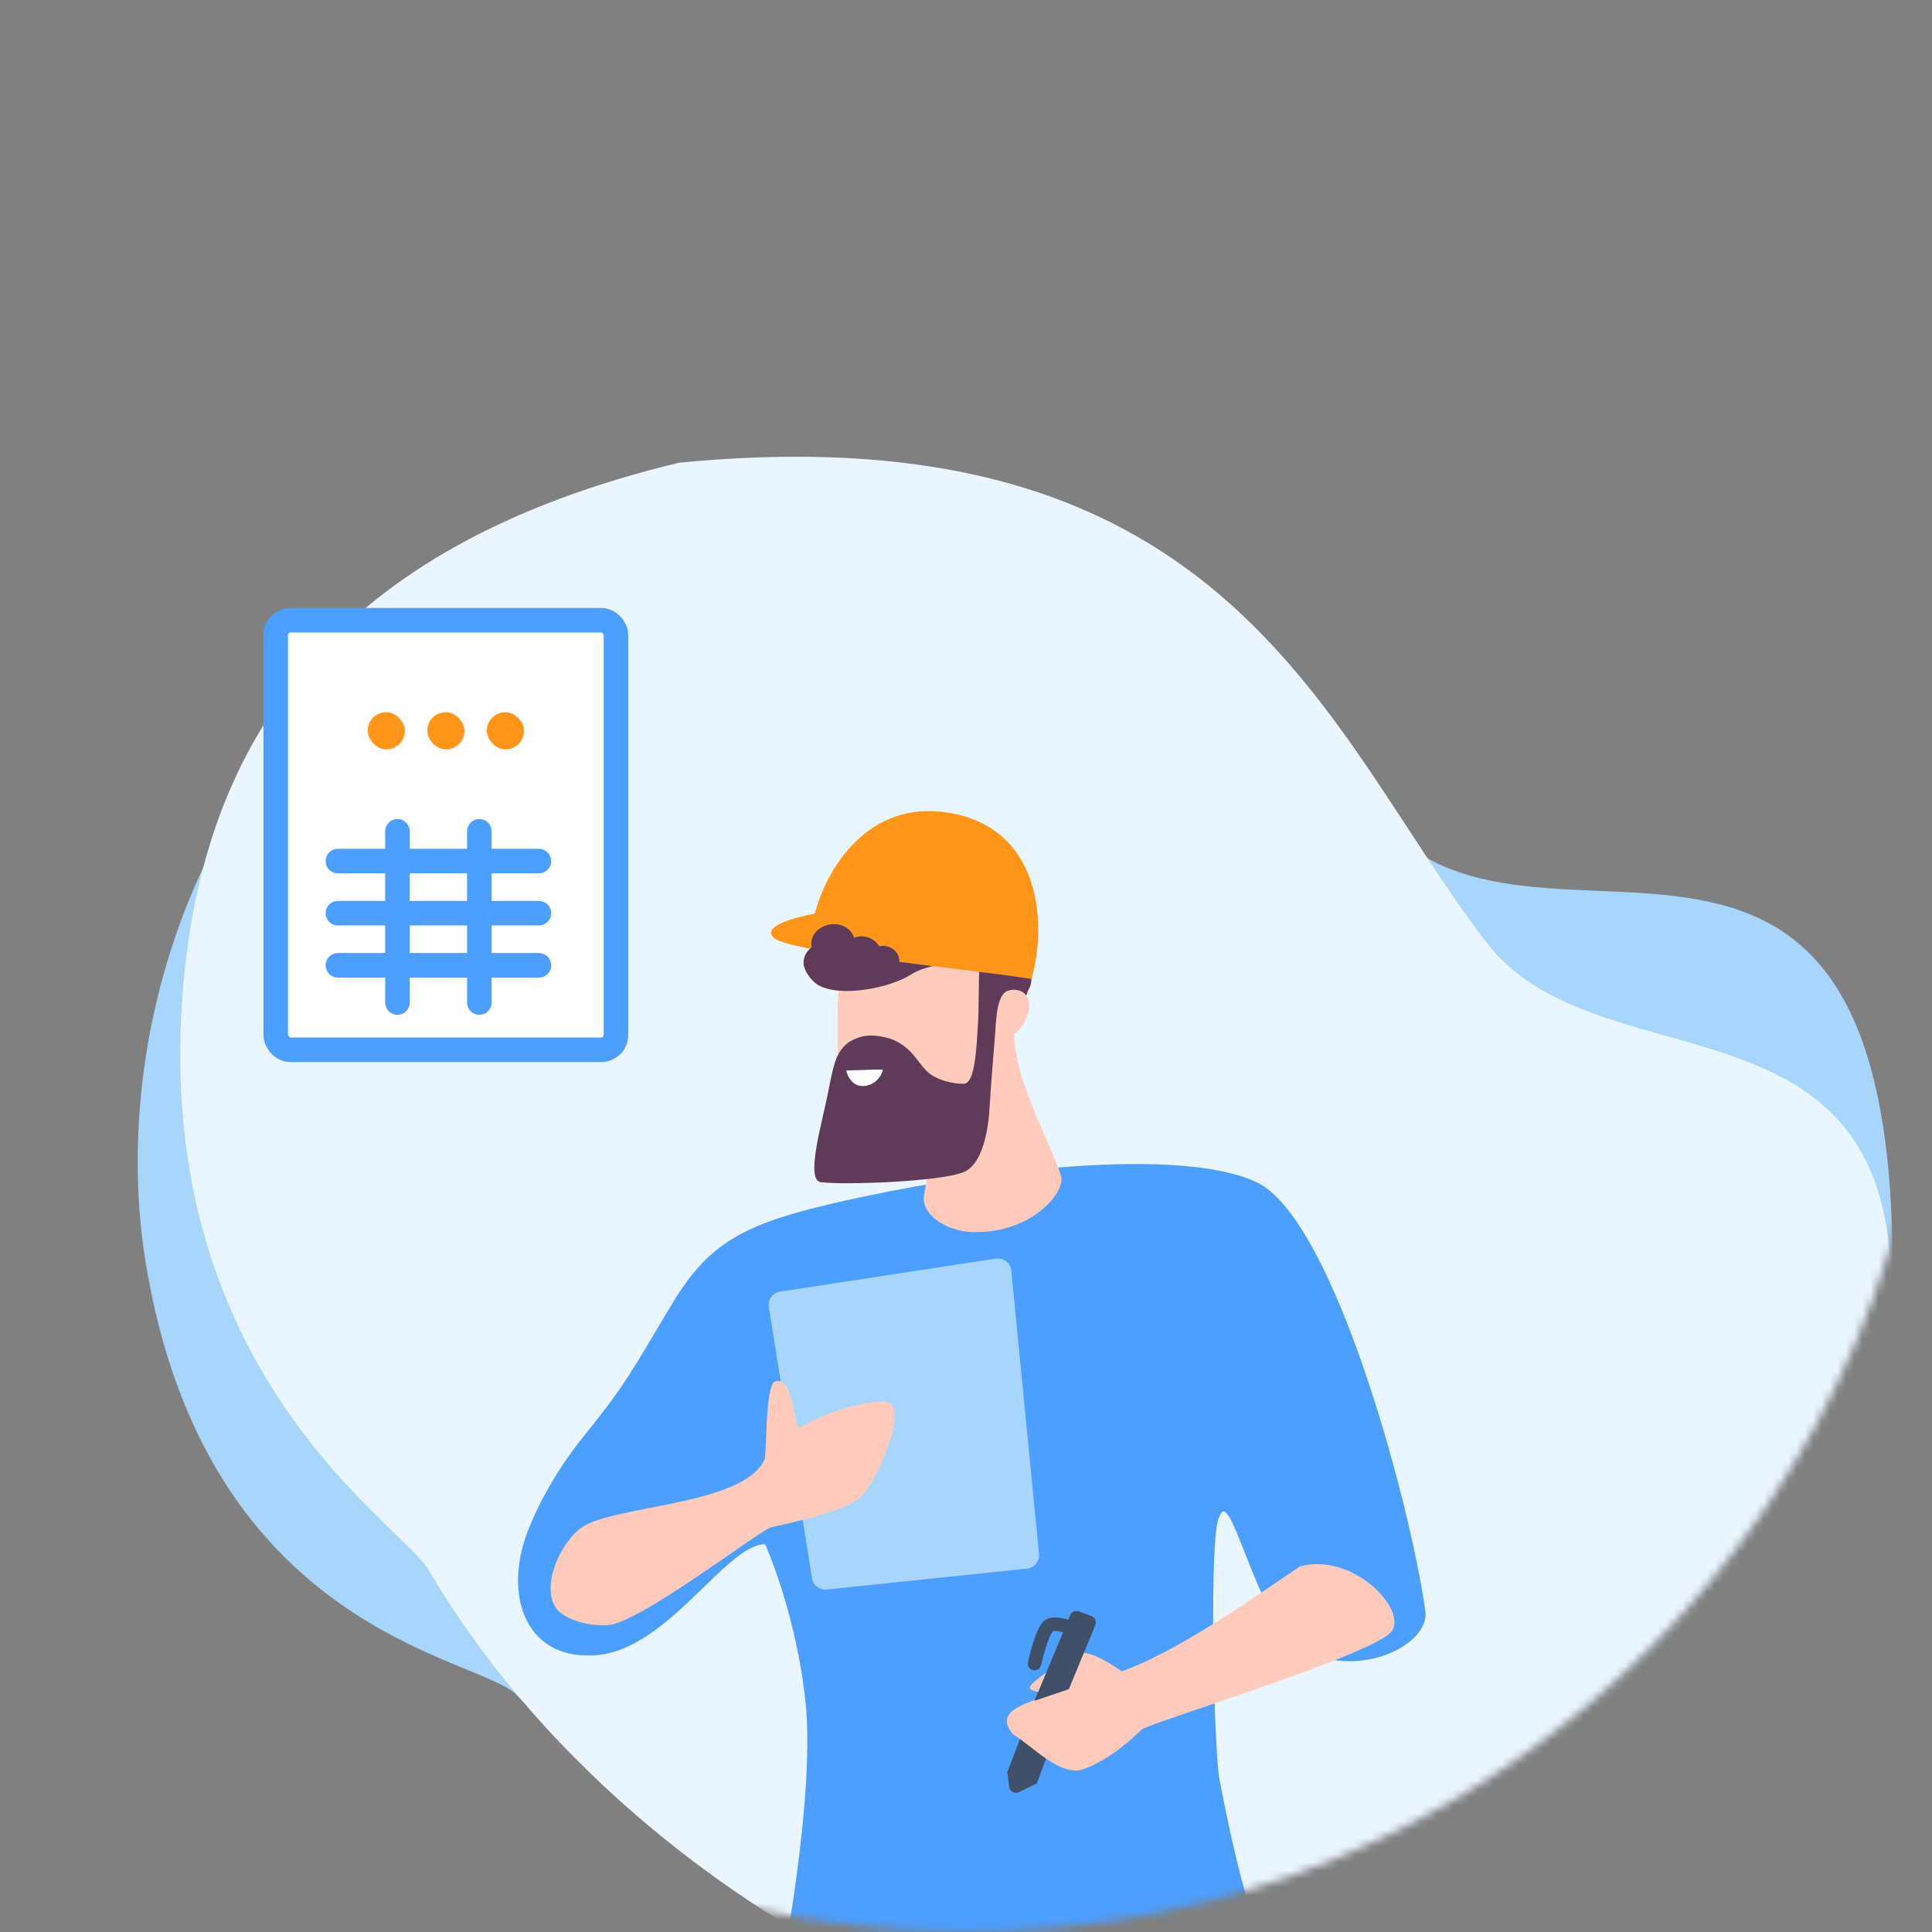 <?xml version="1.0" encoding="UTF-8"?> <svg xmlns="http://www.w3.org/2000/svg" width="236" height="236" viewBox="0 0 236 236" fill="none"><rect x="0" y="0" width="236" height="236" fill="#808080" stroke="none"/><mask id="mask0_584_3237" style="mask-type:alpha" maskUnits="userSpaceOnUse" x="0" y="0" width="236" height="236"><circle cx="118" cy="118" r="118" fill="#C4C4C4"></circle></mask><g mask="url(#mask0_584_3237)"><path d="M171.236 102.733C194.007 121.304 242.274 79.821 228.863 186.908C227.544 197.521 221.132 218.209 201.782 232.163C164.631 258.964 98.033 243.624 63.105 207.04C58.606 202.329 25.052 199.618 17.742 153.895C13.519 127.49 23.072 87.927 61.776 68.369C126.115 46.402 146.248 82.363 171.236 102.733Z" fill="#A7D5FC"></path><path d="M181.57 115.112C199.467 138.416 255.971 109.13 218.321 210.273C214.6 220.299 203.608 238.961 181.57 248.097C139.256 265.648 77.963 235.422 52.371 191.793C49.075 186.174 18.892 167.893 22.279 121.713C24.59 90.268 40.769 66.669 82.93 56.525C150.594 49.923 161.929 89.547 181.57 115.112Z" fill="#EAF6FF"></path><path d="M82.105 159.259C87.056 151.007 91.811 149.05 106.035 146.056C120.258 143.061 143.993 139.977 153.482 144.405C162.971 148.833 172.326 183.943 174.112 196.804C174.727 201.233 164.622 205.881 157.608 200.517C153.071 195.566 150.182 181.538 148.978 185.252C147.639 186.719 148.264 213.712 148.978 217.433C151.614 231.162 153.07 233.937 153.07 233.937C153.07 233.937 103.987 240.911 95.75 238.95C95.75 238.95 99.544 219.044 98.404 208.019C97.263 196.994 93.462 188.631 93.462 188.631C88.706 188.631 81.692 201.342 73.028 202.167C64.364 202.993 61.475 195.154 64.364 187.314C65.077 185.379 67.12 180.617 71.377 175.349C76.457 169.065 77.154 167.51 82.105 159.259Z" fill="#4C9EFF"></path><path d="M99.188 192.784L93.918 159.661C93.774 158.757 94.394 157.908 95.299 157.77L121.641 153.746C122.577 153.603 123.441 154.274 123.533 155.216L126.917 189.809C127.006 190.712 126.348 191.517 125.446 191.611L100.989 194.166C100.117 194.257 99.326 193.65 99.188 192.784Z" fill="#A7D5FC"></path><path d="M126.935 206.364L130.435 207.664L126.651 217.854L124.46 218.914C123.955 219.158 123.359 218.838 123.283 218.283L123.035 216.475L126.935 206.364Z" fill="#3F5068"></path><path d="M169.746 199.54C166.387 202.526 141.346 210.198 139.52 211.221C139.517 211.135 136.21 214.764 132.309 216.124C129.551 217.085 125.898 213.132 123.761 211.85C121.196 208.858 125.426 207.944 130.79 206.294C134.209 204.924 134.873 204.859 136.035 204.497C143.359 202.217 153.68 194.754 158.808 191.335C165.508 189.535 172.433 197.151 169.746 199.54Z" fill="#FFCBBD"></path><path d="M131.188 202.107C132.91 200.971 137.467 204.388 138.039 205.003C138.611 205.619 130.378 207.119 130.378 207.119C131.297 206.383 126.662 207.183 125.84 206.294C125.285 205.694 130.069 202.844 131.188 202.107Z" fill="#FFCBBD"></path><path d="M93.391 178.306C90.676 183.992 74.84 183.821 70.965 186.651C68.765 188.257 66.264 192.973 67.664 195.979C68.73 198.267 73.209 198.757 74.678 198.455C78.928 197.582 92.145 187.472 93.992 186.651C93.822 186.513 103.237 184.926 105.21 182.776C106.806 181.469 111.401 171.534 108.098 171.224C105.837 171.012 100.521 172.581 97.732 174.416C97.006 174.893 97.038 167.848 94.6 168.778C93.421 169.721 93.684 177.693 93.391 178.306Z" fill="#FFCBBD"></path><path d="M126.37 207.752L130.562 206.336L133.805 198.498C133.984 198.066 133.769 197.572 133.33 197.409L131.782 196.834C131.367 196.68 130.904 196.881 130.733 197.29L126.37 207.752Z" fill="#3F5068"></path><path d="M125.564 203.035C125.465 203.48 125.746 203.921 126.191 204.02C126.636 204.118 127.077 203.838 127.175 203.393L125.564 203.035ZM131.69 198.35C131.234 198.122 130.506 197.825 129.778 197.672C129.415 197.596 129.012 197.547 128.625 197.582C128.243 197.616 127.789 197.74 127.437 198.092L128.604 199.259C128.581 199.282 128.602 199.24 128.771 199.225C128.936 199.211 129.163 199.229 129.439 199.287C129.991 199.403 130.583 199.642 130.952 199.826L131.69 198.35ZM127.437 198.092C127.161 198.368 126.942 198.773 126.772 199.147C126.59 199.544 126.42 200.006 126.267 200.47C125.961 201.399 125.706 202.396 125.564 203.035L127.175 203.393C127.309 202.794 127.549 201.852 127.834 200.986C127.977 200.553 128.126 200.154 128.273 199.832C128.431 199.486 128.55 199.313 128.604 199.259L127.437 198.092Z" fill="#3F5068"></path><path d="M104.522 114.122C101.977 117.338 102.325 122.214 102.317 128.598C103.934 135.65 103.87 136.303 107.543 138.52C108.453 139.069 111.219 138.81 112.697 139.924C113.76 140.726 113.398 143.186 112.887 145.898C112.377 148.609 116.218 150.65 119.301 150.496C126.037 150.532 130.256 145.618 129.596 143.58C128.249 139.426 124.351 132.737 123.873 126.901C124.163 112.258 109.174 108.242 104.522 114.122Z" fill="#FFCBBD"></path><path d="M120.894 135.085C120.767 137.774 120.085 142.202 117.736 143.168C114.808 144.372 102.985 144.768 100.259 144.406C98.301 144.145 100.527 136.795 101.22 133.118C101.947 129.266 102.329 128.45 103.623 127.347C105.17 126.401 106.571 126.211 108.88 126.925C111.268 127.857 111.947 129.54 113.15 130.787C114.308 131.988 116.61 132.424 117.736 132.386C119.16 132.338 119.297 127.764 119.489 124.546C119.604 122.615 119.455 116.08 119.987 116.143C120.201 116.171 123.173 119.992 123.217 120.519C123.257 121.003 121.738 124.086 121.675 124.843C121.403 128.085 120.958 133.736 120.894 135.085Z" fill="#5F3A59"></path><path d="M103.415 130.76C103.82 130.764 106.535 130.64 107.842 130.652C107.707 131.536 106.683 132.791 105.167 132.649C103.787 132.521 103.289 130.759 103.415 130.76Z" fill="white"></path><path d="M120.27 117.801C121.124 118.764 120.697 121.506 121.711 122.183C122.744 120.817 123.555 123.912 124.447 123.886C124.77 123.876 125.482 120.962 125.684 120.798C126.857 118.816 124.469 114.839 122.87 113.035C121.271 111.232 120.451 111.066 118.817 112.386C118.103 112.963 98.257 116.659 98.157 117.536C98.105 117.989 98.496 119.256 99.78 120.227C102.507 121.969 108.74 120.667 111.279 119.048C114.239 117.16 120.039 117.54 120.27 117.801Z" fill="#5F3A59"></path><path d="M125.993 119.577C116.903 118.186 96.511 116.325 94.532 114.569C92.553 112.813 99.528 111.605 99.528 111.605C100.966 106.111 106.044 97.611 115.957 99.291C127.612 101.265 127.775 113.608 125.993 119.577Z" fill="#FF961A"></path><path d="M121.629 126.165C121.629 126.165 121.506 121.576 123.083 121.031C124.661 120.486 126.522 121.616 125.382 124.342C123.964 127.733 121.629 126.165 121.629 126.165Z" fill="#FFCBBD"></path><ellipse cx="101.319" cy="117.325" rx="3.161" ry="2.403" transform="rotate(-7.898 101.319 117.325)" fill="#5F3A59"></ellipse><ellipse cx="105.191" cy="116.786" rx="2.529" ry="2.403" transform="rotate(-7.898 105.191 116.786)" fill="#5F3A59"></ellipse><ellipse cx="107.833" cy="117.441" rx="2.023" ry="1.897" transform="rotate(-7.898 107.833 117.441)" fill="#5F3A59"></ellipse><ellipse cx="101.749" cy="115.171" rx="2.655" ry="2.276" transform="rotate(-7.898 101.749 115.171)" fill="#5F3A59"></ellipse><rect x="33.682" y="75.766" width="41.559" height="52.472" rx="1.801" fill="white" stroke="#4C9EFF" stroke-width="3" stroke-linecap="round"></rect><mask id="path-23-inside-1_584_3237" fill="white"><rect x="38" y="81" width="33" height="15" rx="1.65"></rect></mask><rect x="38" y="81" width="33" height="15" rx="1.65" fill="white" stroke="#4C9EFF" stroke-width="6" stroke-linecap="round" mask="url(#path-23-inside-1_584_3237)"></rect><rect x="59.464" y="86.997" width="4.547" height="4.547" rx="2.273" fill="#FF961A"></rect><rect x="52.189" y="86.997" width="4.547" height="4.547" rx="2.273" fill="#FF961A"></rect><rect x="44.913" y="86.997" width="4.547" height="4.547" rx="2.273" fill="#FF961A"></rect><path d="M65.829 105.185L41.276 105.185" stroke="#4C9EFF" stroke-width="3" stroke-linecap="round"></path><path d="M48.551 101.547L48.551 122.463" stroke="#4C9EFF" stroke-width="3" stroke-linecap="round"></path><path d="M58.555 101.547L58.555 122.463" stroke="#4C9EFF" stroke-width="3" stroke-linecap="round"></path><path d="M65.829 111.55L41.276 111.55" stroke="#4C9EFF" stroke-width="3" stroke-linecap="round"></path><path d="M65.829 117.916L41.276 117.916" stroke="#4C9EFF" stroke-width="3" stroke-linecap="round"></path></g></svg> 